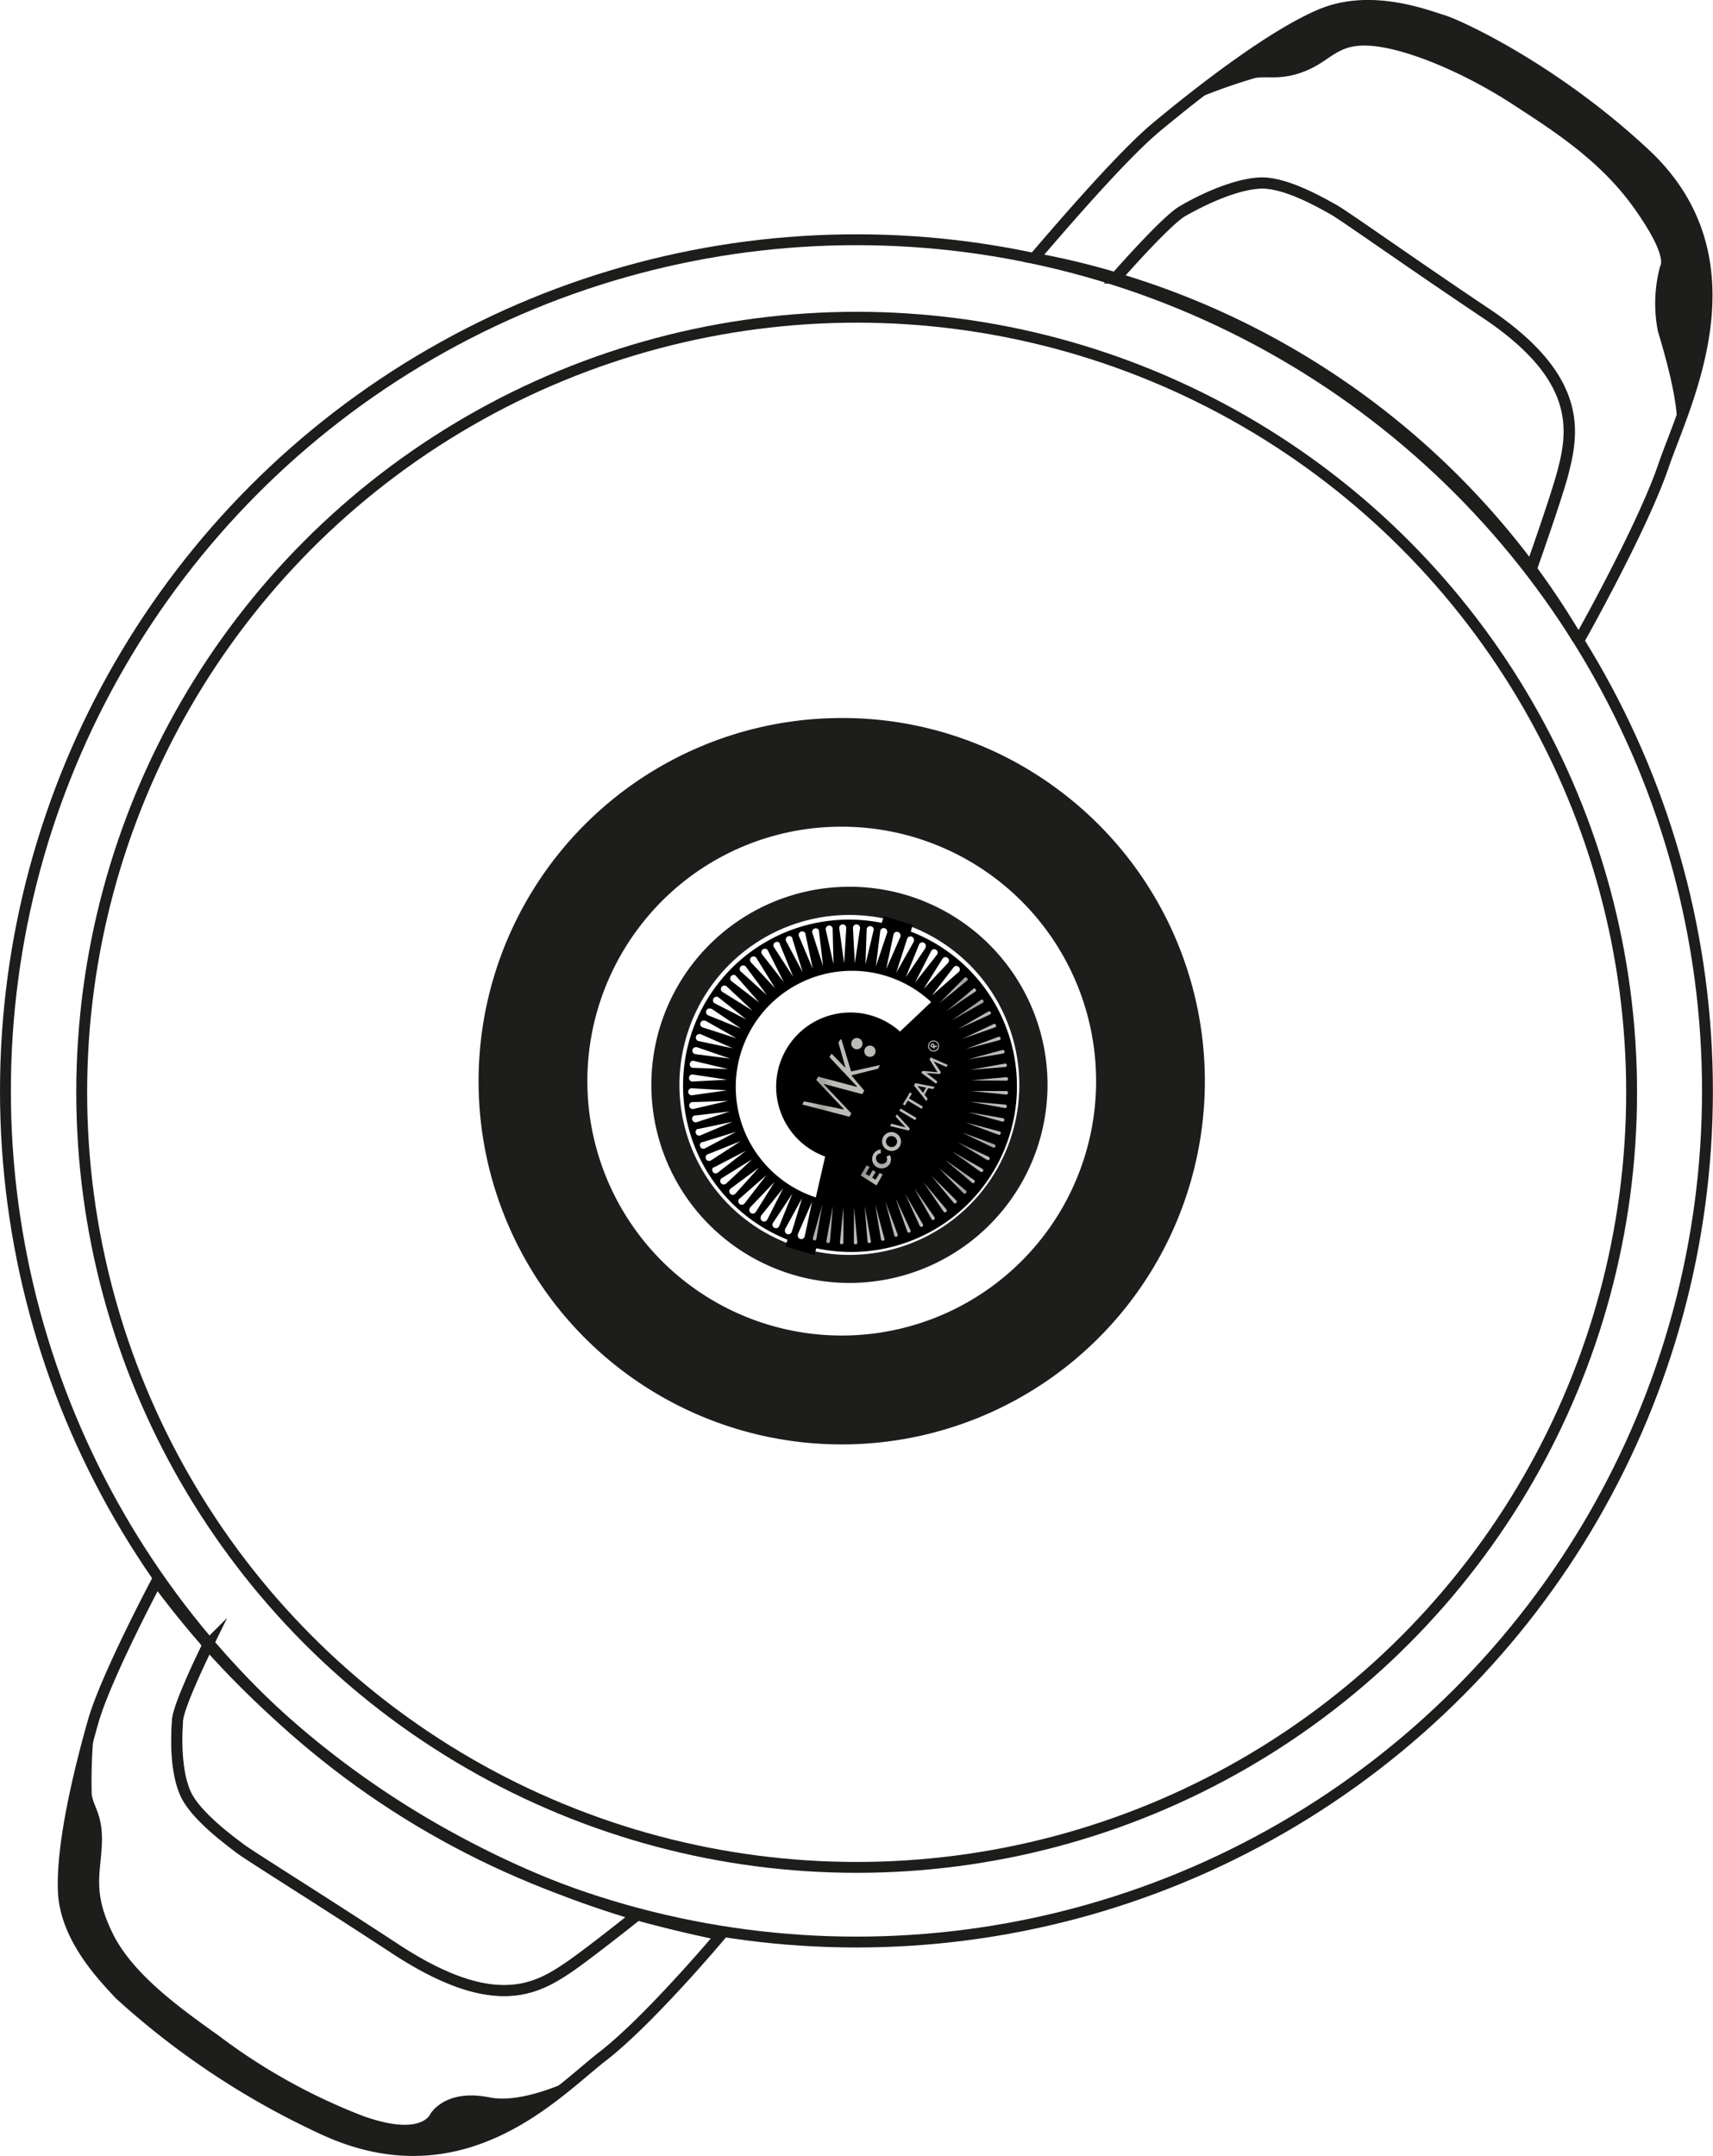 <svg xmlns="http://www.w3.org/2000/svg" xmlns:xlink="http://www.w3.org/1999/xlink" viewBox="0 0 157.65 198.39"><defs><style>.cls-1,.cls-3{fill:none;}.cls-2{fill:#bbbbb7;}.cls-3{stroke:#1d1d1b;stroke-miterlimit:10;}.cls-4{fill:#1d1d1b;}.cls-5{fill:#fff;}.cls-6{fill:url(#Nouvelle_nuance_de_motif_1);}.cls-7{fill:url(#Nouvelle_nuance_de_motif_1-61);}</style><pattern id="Nouvelle_nuance_de_motif_1" data-name="Nouvelle nuance de motif 1" width="12.86" height="12.86" patternTransform="translate(128.16 28.01)" patternUnits="userSpaceOnUse" viewBox="0 0 12.86 12.86"><rect class="cls-1" width="12.86" height="12.86"/><rect class="cls-2" width="12.86" height="12.86"/></pattern><pattern id="Nouvelle_nuance_de_motif_1-61" data-name="Nouvelle nuance de motif 1" width="12.86" height="12.86" patternTransform="translate(118.87 17.17)" patternUnits="userSpaceOnUse" viewBox="0 0 12.86 12.86"><rect class="cls-1" width="12.86" height="12.86"/><rect class="cls-2" width="12.86" height="12.86"/></pattern></defs><title>Fichier 9</title><g id="Calque_2" data-name="Calque 2"><g id="CS600"><circle class="cls-3" cx="78.84" cy="100.51" r="71.32"/><circle class="cls-3" cx="78.82" cy="100.38" r="78.32"/><path class="cls-4" d="M62.49,90.53a18.23,18.23,0,1,0,25-6.38A18.24,18.24,0,0,0,62.49,90.53Zm29.13,17.28a15.64,15.64,0,1,1-5.47-21.43A15.64,15.64,0,0,1,91.62,107.81Z"/><path class="cls-3" d="M132.76,1.86c-1.47-.44-6.57-2.47-11.17-.55S110.2,8.55,106.35,11.76c-3.58,3-10.3,11-11.19,12a70.65,70.65,0,0,1,7.51,1.8c1.56-1.77,4.92-5.46,6.15-6.15,1.68-1,4.71-2.45,7.09-2.58s5.82,1.92,6.78,2.43,6.89,4.75,14,9.52c9,6,8.13,11,7.06,14.9-.52,1.92-2.09,6.44-2.86,8.63q2.27,3.07,4.19,6.32l.27.24s5.77-10.23,7.74-16,8.82-18.92-1.7-28.73C143,6.31,134.23,2.3,132.76,1.86Z"/><path class="cls-3" d="M136.72,28.81c-7.14-4.77-13.07-9-14-9.52s-4.4-2.56-6.78-2.43-5.41,1.63-7.09,2.58c-1.23.69-4.59,4.38-6.15,6.15a73.66,73.66,0,0,1,38.25,26.75c.77-2.19,2.34-6.71,2.86-8.63C144.85,39.76,145.76,34.85,136.72,28.81Z"/><path class="cls-3" d="M11,183.51c-1-1.12-4.91-4.88-5.16-9.32s1.56-11.68,2.75-15.84c1.12-3.88,5.28-11.81,5.84-12.87q2.21,3,4.73,5.86c-.89,1.82-2.71,5.7-2.81,6.93-.12,1.7-.17,4.69.72,6.74s4.12,4.39,5,5.06,7.06,4.5,14.23,9.2c9.08,6,13,3.81,16,1.79,1.47-1,4.76-3.58,6.36-4.85q3.65,1,7.29,1.76l.32.17s-6.53,7.77-10.8,11.07S42.6,202,29.59,195.86A73.42,73.42,0,0,1,11,183.51Z"/><path class="cls-3" d="M36.28,179.27c-7.17-4.7-13.38-8.54-14.23-9.2s-4.08-3-5-5.06-.84-5-.72-6.74c.1-1.23,1.92-5.11,2.81-6.93a83.63,83.63,0,0,0,23.24,18.24,84.94,84.94,0,0,0,16.24,6.63c-1.6,1.27-4.89,3.87-6.36,4.85C49.28,183.08,45.36,185.23,36.28,179.27Z"/><path d="M84,85.1l-2.66-.8-.19.62a15.27,15.27,0,0,0-8.68,29.15l-.19.62,2.67.8.18-.63a15.25,15.25,0,0,0,8.69-29.14Zm1.67,7.13-2.84,2.69a6.83,6.83,0,1,0-6.89,11.5l-.86,3.76a10.69,10.69,0,1,1,10.59-18Z"/><path class="cls-5" d="M68.69,93.81l-2.9-1.48a.32.32,0,0,1-.14-.43.33.33,0,0,1,.44-.15l0,0Z"/><path class="cls-5" d="M68.2,94.65l-3-1.21A.34.34,0,0,1,65,93a.32.32,0,0,1,.42-.18l.06,0Z"/><path class="cls-5" d="M67.78,95.54l-3.11-1a.31.31,0,0,1-.21-.4.32.32,0,0,1,.4-.22l.06,0Z"/><path class="cls-5" d="M67.44,96.46l-3.18-.67a.33.33,0,0,1,.14-.64l.06,0Z"/><path class="cls-5" d="M67.19,97.41,64,97a.32.32,0,0,1,.08-.64h.06Z"/><path class="cls-5" d="M67,98.37l-3.25-.11a.33.33,0,0,1,0-.65h.06Z"/><path class="cls-5" d="M66.93,99.35l-3.25.17a.33.33,0,0,1,0-.65h.07Z"/><path class="cls-5" d="M66.92,100.33l-3.22.45a.32.32,0,0,1-.36-.27.33.33,0,0,1,.27-.37h.07Z"/><path class="cls-5" d="M67,101.3l-3.17.74a.32.32,0,0,1-.39-.25.32.32,0,0,1,.24-.38h.06Z"/><path class="cls-5" d="M67.17,102.27l-3.09,1a.33.33,0,0,1-.2-.62h.06Z"/><path class="cls-5" d="M67.42,103.22l-3,1.27a.33.33,0,0,1-.25-.6l.06,0Z"/><path class="cls-5" d="M67.76,104.14l-2.88,1.53a.32.32,0,0,1-.43-.14.31.31,0,0,1,.13-.43l.06,0Z"/><path class="cls-5" d="M68.17,105l-2.73,1.77a.32.32,0,0,1-.45-.09.33.33,0,0,1,.1-.45l0,0Z"/><path class="cls-5" d="M68.66,105.88l-2.57,2a.32.32,0,0,1-.45,0,.33.33,0,0,1,0-.46l.06,0Z"/><path class="cls-5" d="M69.21,106.68l-2.37,2.22a.33.33,0,0,1-.46,0,.32.32,0,0,1,0-.46.1.1,0,0,1,0,0Z"/><path class="cls-5" d="M69.84,107.44l-2.17,2.41a.32.32,0,0,1-.46,0,.33.33,0,0,1,0-.46l0,0Z"/><path class="cls-5" d="M70.53,108.13l-2,2.6a.33.33,0,0,1-.46.06.32.32,0,0,1-.06-.45l0,0Z"/><path class="cls-5" d="M71.28,108.76l-1.72,2.76a.33.33,0,0,1-.45.1.32.32,0,0,1-.1-.44l0-.05Z"/><path class="cls-5" d="M72.08,109.33l-1.47,2.9a.34.34,0,0,1-.44.14.33.33,0,0,1-.14-.44.1.1,0,0,1,0-.05Z"/><path class="cls-5" d="M72.93,109.82l-1.22,3a.32.32,0,0,1-.42.17.33.33,0,0,1-.18-.42l0,0Z"/><path class="cls-5" d="M73.82,110.24l-.95,3.11a.33.33,0,0,1-.41.21.32.32,0,0,1-.21-.4.14.14,0,0,1,0-.06Z"/><path class="cls-5" d="M74.74,110.57l-.68,3.19a.33.33,0,0,1-.38.25.32.32,0,0,1-.25-.39.14.14,0,0,1,0-.06Z"/><path class="cls-6" d="M75.68,110.83,75.13,114a.17.17,0,0,1-.19.14.18.18,0,0,1-.13-.19v0Z"/><path class="cls-6" d="M76.65,111l-.27,3.23a.17.17,0,0,1-.18.15.17.17,0,0,1-.15-.17v0Z"/><path class="cls-6" d="M77.62,111.09v3.24a.16.16,0,0,1-.16.16.15.15,0,0,1-.16-.16h0Z"/><path class="cls-6" d="M78.6,111.1l.3,3.22a.17.17,0,0,1-.15.18.15.15,0,0,1-.17-.15h0Z"/><path class="cls-6" d="M79.58,111l.57,3.19a.16.16,0,0,1-.13.19.15.15,0,0,1-.18-.13v0Z"/><path class="cls-6" d="M80.55,110.85l.84,3.12a.15.15,0,0,1-.11.2.18.18,0,0,1-.2-.11v0Z"/><path class="cls-6" d="M81.49,110.59l1.12,3a.16.16,0,0,1-.09.2.16.16,0,0,1-.21-.09v0Z"/><path class="cls-6" d="M82.42,110.26l1.37,2.94a.15.15,0,0,1-.07.21.17.17,0,0,1-.22-.08h0Z"/><path class="cls-6" d="M83.3,109.85l1.63,2.8a.16.16,0,0,1-.05.22.17.17,0,0,1-.23-.06h0Z"/><path class="cls-6" d="M84.15,109.36,86,112a.16.16,0,1,1-.26.19v0Z"/><path class="cls-6" d="M85,108.8l2.09,2.48a.16.16,0,0,1,0,.23.17.17,0,0,1-.23,0v0Z"/><path class="cls-6" d="M85.71,108.18l2.3,2.28a.16.16,0,0,1-.23.23h0Z"/><path class="cls-6" d="M86.41,107.49l2.49,2.07a.18.18,0,0,1,0,.23.16.16,0,0,1-.23,0h0Z"/><path class="cls-6" d="M87,106.74l2.66,1.85a.16.16,0,0,1-.18.26h0Z"/><path class="cls-6" d="M87.6,105.94l2.81,1.61a.15.15,0,0,1,.06.22.17.17,0,0,1-.22.06h0Z"/><path class="cls-6" d="M88.1,105.09,91,106.45a.17.17,0,0,1,.08.21.17.17,0,0,1-.22.08h0Z"/><path class="cls-6" d="M88.51,104.2l3,1.1a.17.17,0,0,1,.1.21.16.16,0,0,1-.21.09h0Z"/><path class="cls-6" d="M88.85,103.28l3.13.83a.16.16,0,0,1,.12.2.17.17,0,0,1-.2.11h0Z"/><path class="cls-6" d="M89.11,102.34l3.19.55a.15.15,0,0,1,.13.18.16.16,0,0,1-.18.14h0Z"/><path class="cls-6" d="M89.28,101.37l3.23.27a.17.17,0,0,1,.15.18.16.16,0,0,1-.18.14h0Z"/><path class="cls-6" d="M89.37,100.39h3.24a.17.17,0,0,1,.16.17.16.16,0,0,1-.16.16h0Z"/><path class="cls-6" d="M89.37,99.41l3.23-.29a.15.15,0,0,1,.17.15.15.15,0,0,1-.14.17h0Z"/><path class="cls-6" d="M89.29,98.44l3.19-.57a.16.16,0,0,1,.19.13.17.17,0,0,1-.13.18h0Z"/><path class="cls-6" d="M89.12,97.47l3.13-.85a.17.17,0,0,1,.2.12.17.17,0,0,1-.12.2h0Z"/><path class="cls-6" d="M88.87,96.53l3-1.12a.16.16,0,0,1,.21.09.16.16,0,0,1-.1.21h0Z"/><path class="cls-6" d="M88.54,95.6l2.93-1.38a.17.17,0,0,1,.14.3h0Z"/><path class="cls-6" d="M88.13,94.71l2.8-1.62a.16.16,0,1,1,.16.27h0Z"/><path class="cls-6" d="M87.64,93.86,90.29,92a.16.16,0,0,1,.18.26h0Z"/><path class="cls-6" d="M87.08,93.06,89.56,91a.15.15,0,0,1,.22,0,.16.16,0,0,1,0,.23h0Z"/><path class="cls-6" d="M86.45,92.31,88.74,90A.16.16,0,0,1,89,90a.15.15,0,0,1,0,.23h0Z"/><path class="cls-5" d="M85.76,91.61l2-2.6a.32.32,0,1,1,.51.39.1.1,0,0,1,0,0Z"/><path class="cls-5" d="M85,91l1.73-2.76a.32.32,0,1,1,.54.34.1.1,0,0,1,0,0Z"/><path class="cls-5" d="M84.21,90.42l1.48-2.9a.31.31,0,0,1,.43-.14.32.32,0,0,1,.14.43l0,0Z"/><path class="cls-5" d="M83.36,89.92l1.22-3a.32.32,0,0,1,.42-.18.31.31,0,0,1,.18.42l0,.06Z"/><path class="cls-5" d="M82.48,89.51l1-3.11a.32.32,0,0,1,.4-.22.32.32,0,0,1,.22.4.33.33,0,0,1,0,.06Z"/><path class="cls-5" d="M81.56,89.17,82.23,86a.32.32,0,0,1,.39-.25.33.33,0,0,1,.25.38.14.14,0,0,0,0,.06Z"/><path class="cls-5" d="M80.61,88.91l.4-3.23a.32.32,0,0,1,.64.08s0,0,0,.06Z"/><path class="cls-5" d="M79.65,88.74l.11-3.25a.33.33,0,0,1,.65,0s0,0,0,.06Z"/><path class="cls-5" d="M78.67,88.65,78.5,85.4a.32.32,0,0,1,.31-.34.33.33,0,0,1,.34.31.13.13,0,0,1,0,.06Z"/><path class="cls-5" d="M77.69,88.65l-.45-3.22a.33.33,0,0,1,.27-.37.33.33,0,0,1,.37.28v.06Z"/><path class="cls-5" d="M76.71,88.73,76,85.56a.33.33,0,0,1,.24-.39.32.32,0,0,1,.39.25.13.13,0,0,1,0,.06Z"/><path class="cls-5" d="M75.75,88.9l-1-3.1a.33.33,0,0,1,.62-.2s0,.05,0,.07Z"/><path class="cls-5" d="M74.8,89.15l-1.27-3a.32.32,0,0,1,.17-.42.33.33,0,0,1,.43.17s0,0,0,.06Z"/><path class="cls-5" d="M73.88,89.48l-1.53-2.87a.33.33,0,0,1,.14-.44.32.32,0,0,1,.43.13l0,.06Z"/><path class="cls-5" d="M73,89.89l-1.77-2.73a.31.31,0,0,1,.09-.44.32.32,0,0,1,.45.09l0,.06Z"/><path class="cls-5" d="M72.14,90.38l-2-2.56a.32.32,0,1,1,.51-.4l0,0Z"/><path class="cls-5" d="M71.34,90.94l-2.22-2.38a.32.32,0,0,1,0-.46.33.33,0,0,1,.46,0l0,0Z"/><path class="cls-5" d="M70.58,91.57l-2.41-2.18a.32.32,0,0,1,0-.46.33.33,0,0,1,.46,0l0,0Z"/><path class="cls-5" d="M69.89,92.26l-2.6-2a.33.33,0,0,1,.39-.52l0,0Z"/><path class="cls-5" d="M69.26,93,66.5,91.28a.32.32,0,0,1-.11-.44.34.34,0,0,1,.45-.11l0,0Z"/><path class="cls-7" d="M79.21,108.16l.55-.93.27.16-.37.62.34.2.32-.54.27.16-.32.54.31.18.38-.63.27.16-.56,1Z"/><path class="cls-7" d="M81.89,106.28a.84.84,0,0,1,0,.81.87.87,0,0,1-1.5-.9.84.84,0,0,1,.67-.42l0,.36a.49.49,0,0,0-.4.24.54.54,0,0,0,.92.54.51.51,0,0,0,0-.48Z"/><path class="cls-7" d="M81.3,104.6a.85.85,0,0,1,1.19-.3.87.87,0,0,1,.31,1.19.86.86,0,0,1-1.19.29A.85.85,0,0,1,81.3,104.6Zm1.19.7a.5.5,0,0,0-.19-.69.5.5,0,1,0-.51.86A.49.49,0,0,0,82.49,105.3Z"/><path class="cls-7" d="M83.35,103.74l-.93-1,.12-.2,1.2,1.31-.11.18-1.73-.42.13-.21Z"/><path class="cls-7" d="M82.88,102l1.46.87-.12.2-1.46-.87Z"/><path class="cls-7" d="M83.74,100.52l.18.11-.26.44,1.28.76-.12.2-1.28-.76-.26.45-.19-.11Z"/><path class="cls-7" d="M85.09,100.73l.28.37-.12.21-1.14-1.43.13-.21L86,100l-.12.21-.46-.08Zm.14-.65-.79-.15.51.63Z"/><path class="cls-7" d="M85.54,97.48l.11-.18,1.57.69-.12.19-1.18-.52.67,1-.1.17-1.22-.09,1,.78-.12.2-1.36-1,.11-.18,1.38.12Z"/><path class="cls-7" d="M85.48,96a.51.51,0,1,1,.18.69A.51.51,0,0,1,85.48,96Zm.8.47a.42.42,0,1,0-.57.14A.41.41,0,0,0,86.28,96.45ZM86,96.21a.17.17,0,0,0-.31-.12l-.1.17.44.26,0-.09L86,96.34l0,0,.21,0,.07-.1Zm-.22-.07a.06.06,0,0,1,.09,0,.06.06,0,0,1,0,.09l0,.08-.12-.07Z"/><circle class="cls-6" cx="78.86" cy="96.03" r="0.52"/><circle class="cls-6" cx="80.06" cy="96.73" r="0.52"/><path class="cls-6" d="M77.36,95.61l-.2.33v0l.64,2.26a0,0,0,0,1-.06,0l-1.18-1.22s0,0-.06,0l-.17.29a0,0,0,0,0,0,0l2.52,2.68a0,0,0,0,1,0,.06l-3.55-.94s0,0,0,0l-.09.15-.09.15a0,0,0,0,0,0,0l2.52,2.66a0,0,0,0,1,0,.06L74,101.34l0,0-.17.29s0,0,0,0l4.34,1.13a0,0,0,0,0,0,0l.18-.31a0,0,0,0,0,0,0l-2.5-2.64s0-.07,0-.06l3.5.93s0,0,0,0l.19-.32a0,0,0,0,0,0,0L78.39,99a0,0,0,0,1,0-.06l2.41-.6a0,0,0,0,0,0,0L81,98s0-.06,0,0l-2.67.59s0,0,0,0l-.87-2.88A0,0,0,0,0,77.36,95.61Z"/><path class="cls-4" d="M45.08,193c-4.2-.86-5.5,1.56-5.5,1.56s-.85,2.06-6.21.13a54.51,54.51,0,0,1-13.26-7.39c-3.61-2.57-7.91-5.67-9.74-9.4s-1.14-5.36-1-8.13-.77-3.47-.93-4.67a48.16,48.16,0,0,1,.18-5.57c-1.17,4.25-2.68,10.68-2.45,14.75.25,4.44,4.17,8.2,5.17,9.31a72.83,72.83,0,0,0,18.58,12.36c11.42,5.41,19.45-1.28,24.12-5.22C51.66,191.91,47.81,193.53,45.08,193Z"/><path class="cls-4" d="M152.58,30.48a13.14,13.14,0,0,1,.21-6s.78-.84-2.38-5.3-7.59-7.23-11.19-9.58S130.86,5,127.28,4.36c-4-.7-4.4.95-6.85,2.05s-3.87.51-5,.79a55.29,55.29,0,0,0-5.61,2c3.4-2.54,9.81-7.37,13.56-8.6,4.08-1.33,8.85.88,10.22,1.39a70.84,70.84,0,0,1,17.72,12.37c8.93,8.38,4.92,20,3,25.57C154.59,37.41,153.35,33.06,152.58,30.48Z"/><path class="cls-4" d="M77.49,76.07A23.41,23.41,0,1,1,58.84,85.3a23.29,23.29,0,0,1,18.65-9.23m0-10v0h0A33.42,33.42,0,1,0,97.71,72.9a33.17,33.17,0,0,0-20.22-6.83Z"/></g></g></svg>